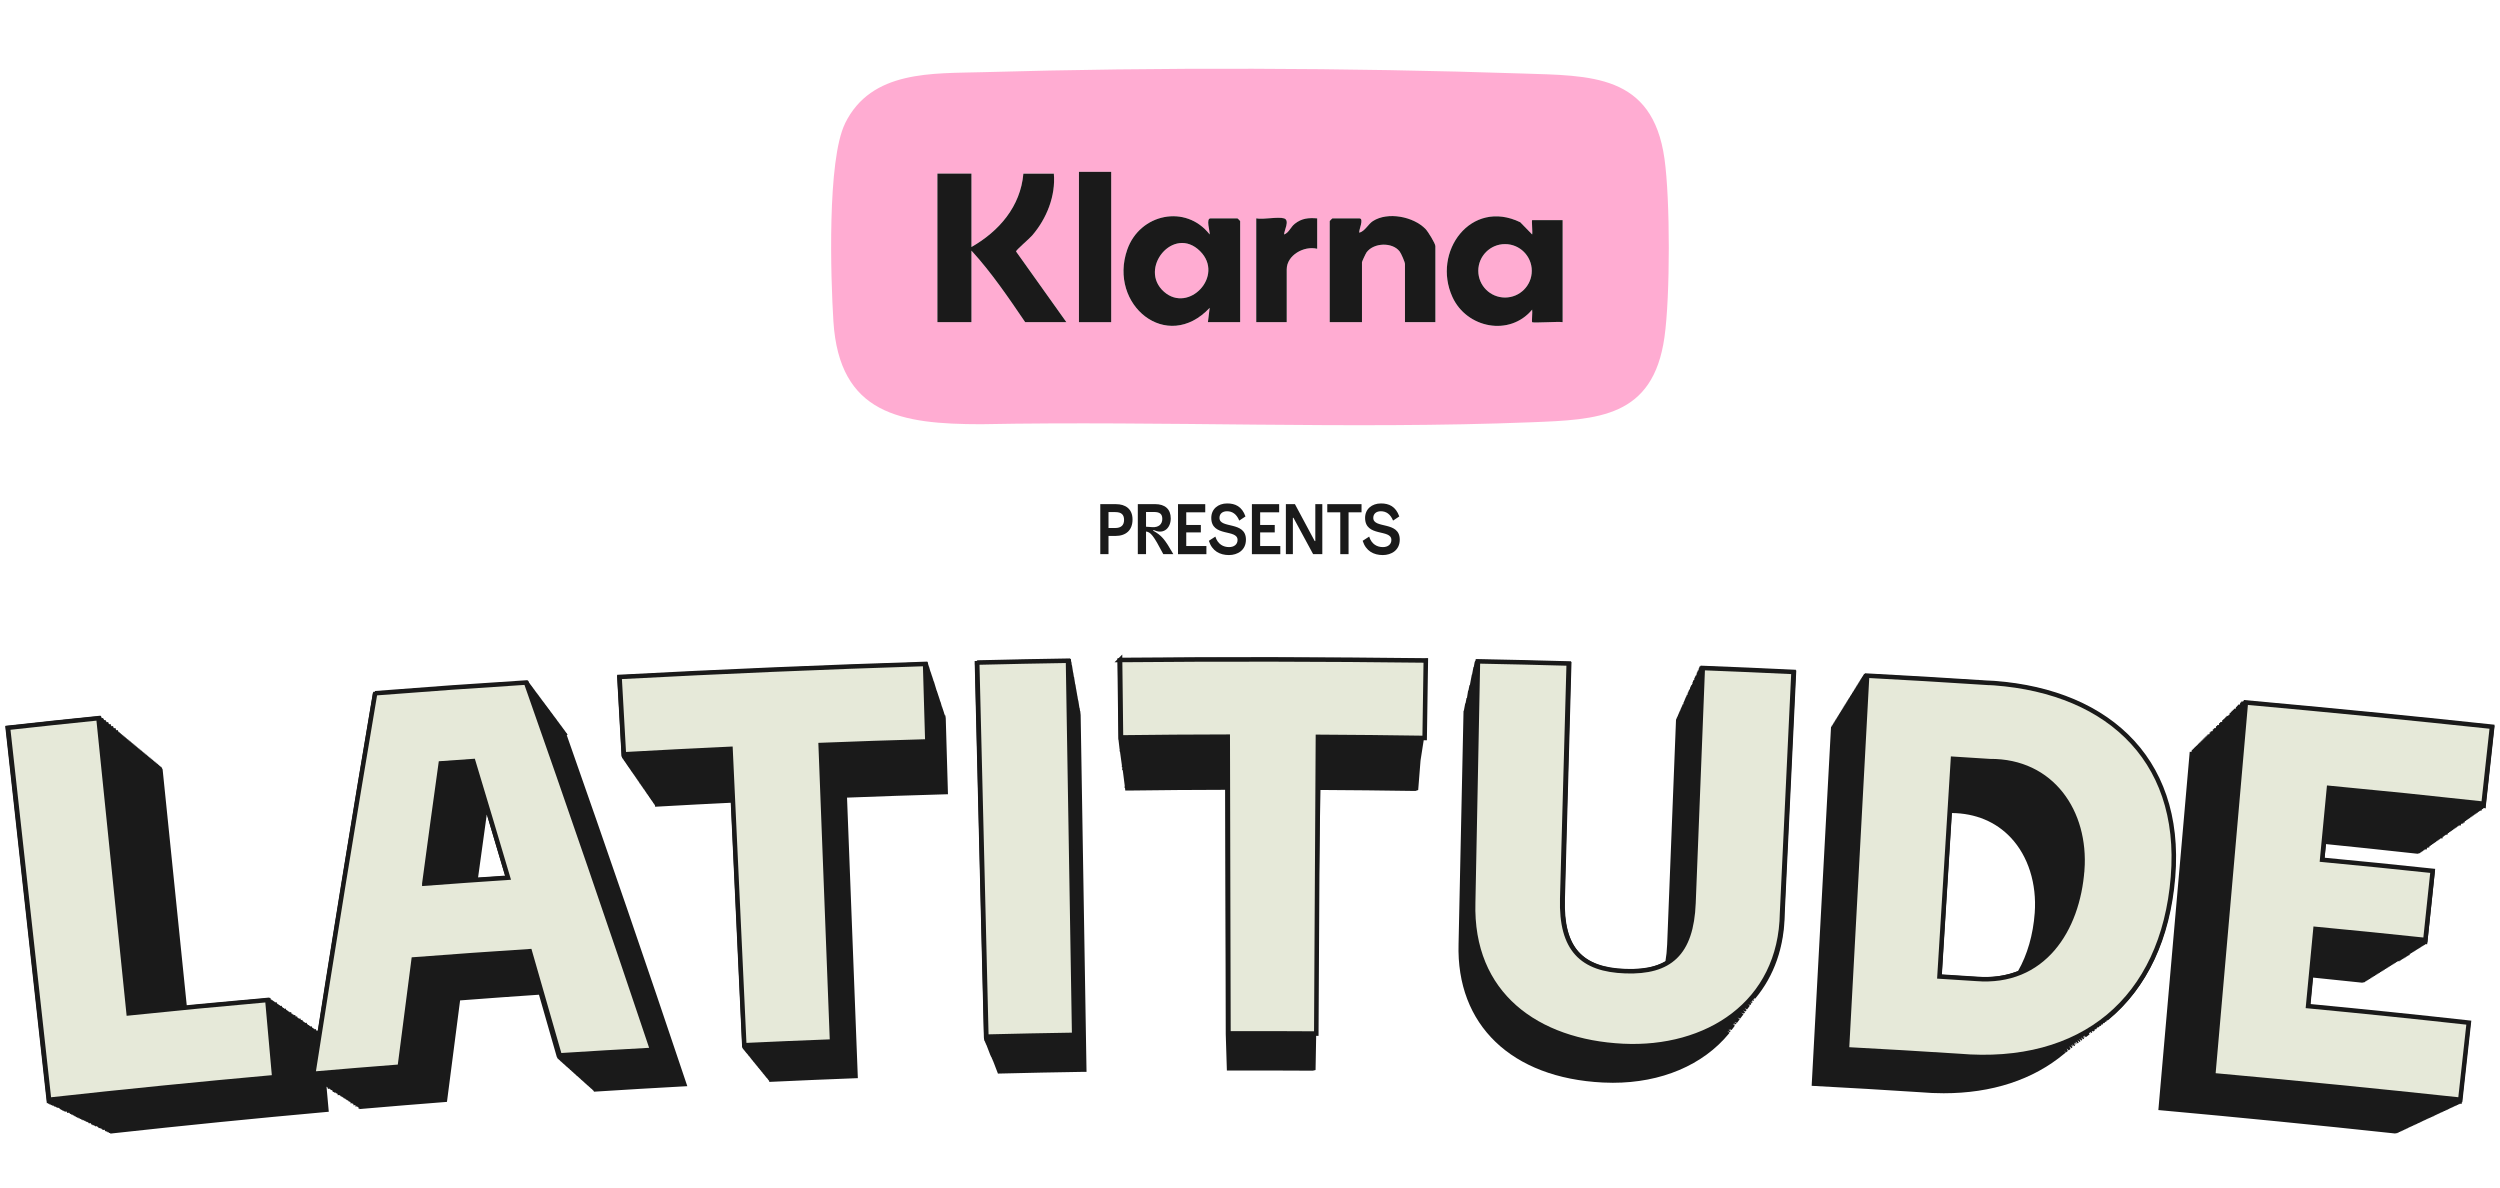 <?xml version="1.0" encoding="UTF-8"?><svg id="Layer_1" xmlns="http://www.w3.org/2000/svg" viewBox="0 0 800 380"><defs><style>.cls-1{fill:#e6e9d9;stroke:#1a1a1a;stroke-miterlimit:10;stroke-width:1.45px;}.cls-2{fill:#1a1a1a;}.cls-2,.cls-3{stroke-width:0px;}.cls-3{fill:#ffacd2;}</style></defs><path class="cls-2" d="m302.39,228.9h-.06s-.05-.34-.05-.34h-.08s-.06-.34-.06-.34h-.04s-.05-.34-.05-.34h-.06s-.05-.34-.05-.34h-.06s-.05-.34-.05-.34h-.06s-.05-.34-.05-.34h-.07s-.05-.34-.05-.34h-.06s-.05-.34-.05-.34h-.07s-.48-1.7-.48-1.7h-.08s-.06-.34-.06-.34h-.04s-.05-.34-.05-.34h-.06s-.05-.34-.05-.34h-.06s-.05-.34-.05-.34h-.06s-.05-.34-.05-.34h-.07s-.05-.34-.05-.34h-.06s-.05-.34-.05-.34h-.06s-.05-.34-.05-.34h-.06s-.05-.34-.05-.34h-.06s-.05-.34-.05-.34h-.07s-.92-3.06-.92-3.06h-.08s-.06-.34-.06-.34h-.04s-.05-.34-.05-.34h-.06s-.05-.34-.05-.34h-.06s-.05-.34-.05-.34h-.06s-.05-.34-.05-.34h-.07s-.05-.34-.05-.34h-.06s-.05-.34-.05-.34h-.06s-.05-.34-.05-.34h-.06s-.05-.34-.05-.34h-.07s-.48-1.7-.48-1.7h-.06s-.05-.34-.05-.34h-.06s-.05-.34-.05-.34h-.06s-.06-.67-.06-.67l-.89.03c-32.4,1.03-65.28,2.43-97.7,4.15l-.89.05,1.43,25.63.24.87h.13s.09.31.09.31h.13s.09.31.09.31h.11s.08.31.08.31h.15s.09.31.09.31h.12s.09.31.09.31h.12s.09.31.09.31h.12s.09.31.09.31h.12s.09.33.09.33h.13s.09.29.09.29h.12s.09.31.09.31h.13s.09.31.09.31h.13s.09.31.09.31h.12s.09.33.09.33h.11s.08.29.08.29h.15s.09.31.09.31h.12s.1.33.1.33h.13s.09.29.09.29h.12s.1.33.1.33h.12s.09.29.09.29h.12s.09.31.09.31h.12s.09.33.09.33h.13s.09.29.09.29h.12s.09.33.09.33h.13s.09.29.09.29h.12s.09.31.09.31h.1s.08.33.08.33h.15s.09.29.09.29h.12s.1.33.1.33h.13s.08.29.08.29h.12s.09.31.09.31h.12s.1.33.1.33h.12s.09.29.09.29h.14s.1.31.1.31h.1s.09.31.09.31h.13s.09.31.09.31h.12s.09.33.09.33h.11s.08.29.08.29h.15s.09.31.09.31h.12s.09.31.09.31h.12s.09.31.09.31h.12s.1.33.1.33h.12s.08.29.08.29h.13s.09.31.09.31h.13s.09.31.09.31h.13s.09.31.09.31h.12s.09.33.09.33h.13s.08.29.08.29h.13s.09.31.09.31h.11s.08.31.08.31h.02s.02.33.02.33l.88-.05c9.58-.54,15.63-.86,23.38-1.23l3.62,77.89.2.88h.12s.05.21.05.21h.12s.05.21.05.21h.12s.05.19.05.19h.12s.06.24.06.24h.12s.05.21.05.21h.12s.05.21.05.21h.13s.05.19.05.19h.12s.05.21.05.21h.15s.07.23.07.23h.08s.05.21.05.21h.12s.05.21.05.21h.13s.05.19.05.19h.12s.05.21.05.21h.12s.05.24.05.24h.12s.05.21.05.21h.12s.05.19.05.19h.09s.04.21.04.21h.16s.05.24.05.24h.12s.05.21.05.21h.12s.05.21.05.21h.13s.05.19.05.19h.12s.05.21.05.21h.12s.06.24.06.24h.12s.05.21.05.21h.12s.05.21.05.21h.13s.05.19.05.19h.12s.05.24.05.24h.12s.05.21.05.21h.12s.05.21.05.21h.12s.05.21.05.21h.13s.05.19.05.19h.12s.05.21.05.21h.12s.06.24.06.24h.12s.05.21.05.21h.12s.05.19.05.19h.12s.05.21.05.21h.12s.05.23.05.23h.12s.05.21.05.21h.12s.05.21.05.21h.12s.05.19.05.19h.12s.05.21.05.21h.12s.05.23.05.23h.12s.05.21.05.21h.13s.05.19.05.19h.12s.05.21.05.21h.15s.07.23.07.23h.08s.05.21.05.21h.12s.05.21.05.21h.12s.06.42.06.42l.88-.04c10.63-.49,15.95-.72,26.58-1.13l.88-.03-3.46-89.77c12.39-.48,18.73-.69,31.42-1.06l.88-.02-.71-24.34-.13-.9Zm-4.15-9.46h0s0,0,0,0h0Z"/><path class="cls-2" d="m345.64,227.53h-.02s-.14-1.01-.14-1.01h-.06s-.37-2.39-.37-2.39h-.06s-.03-.34-.03-.34h-.03s-.15-1.02-.15-1.02h-.02s-.41-2.39-.41-2.39h-.02s-.2-1.37-.2-1.37h-.06s-.37-2.39-.37-2.39h-.06s-.15-1.02-.15-1.02h-.01s-.02-.34-.02-.34h-.06s-.37-2.39-.37-2.39h-.06s-.12-1.02-.12-1.02h-.06s-.03-.34-.03-.34h-.02s-.05-.62-.05-.62h-.87c-11.62.2-17.43.32-29.05.61l-.88.02,2.95,120.47.11.91h.05s.02.22.02.22h.1s.03.21.03.21h.06s.03.21.03.21h.06s.03.21.03.21h.06s.03.21.03.21h.06s.03.21.03.21h.06s.03.21.03.21h.06s1.32,3.44,1.32,3.44h.07s.02.21.02.21h.07s.02.21.02.21h.1s.03.21.03.21h.06s.03.21.03.21h.06s.03.21.03.21h.06s.03.21.03.21h.06s.03.21.03.21h.06s.03.21.03.21h.06s.03.21.03.21h.06s.03.21.03.21h.03s1.39,3.63,1.39,3.63l.87-.02c10.64-.26,15.95-.37,26.59-.54h.89s-1.88-114.19-1.88-114.19l-.14-1.3Z"/><path class="cls-2" d="m181.63,235.17l-.33-.63h-.08s-.19-.31-.19-.31h-.04s-.21-.36-.21-.36h-.04s-.19-.34-.19-.34h-.06s-.18-.31-.18-.31h-.06s-.19-.33-.19-.33h-.05s-.2-.36-.2-.36h-.06s-.19-.33-.19-.33h-.06s-.19-.33-.19-.33h-.06s-.18-.31-.18-.31h-.05s-.2-.36-.2-.36h-.06s-.19-.33-.19-.33h-.06s-.19-.31-.19-.31h-.03s-.2-.36-.2-.36h-.06s-.19-.33-.19-.33h-.06s-.19-.33-.19-.33h-.06s-.18-.31-.18-.31h-.06s-.19-.33-.19-.33h-.05s-.2-.36-.2-.36h-.06s-.19-.33-.19-.33h-.06s-.18-.31-.18-.31h-.06s-.21-.36-.21-.36h-.04s-.19-.33-.19-.33h-.06s-.19-.33-.19-.33h-.06s-.18-.31-.18-.31h-.05s-.2-.36-.2-.36h-.06s-.19-.33-.19-.33h-.06s-.18-.31-.18-.31h-.06s-.19-.33-.19-.33h-.05s-.2-.36-.2-.36h-.06s-.19-.33-.19-.33h-.07s-.2-.33-.2-.33h-.05s-.19-.31-.19-.31h-.04s-.2-.36-.2-.36h-.06s-.19-.33-.19-.33h-.06s-.18-.31-.18-.31h-.05s-.2-.36-.2-.36h-.06s-.19-.33-.19-.33h-.06s-.19-.33-.19-.33h-.06s-.18-.31-.18-.31h-.06s-.19-.33-.19-.33h-.06s-.21-.36-.21-.36h-.04s-.19-.34-.19-.34h-.06s-.18-.31-.18-.31h-.05s-.2-.36-.2-.36h-.06s-.19-.33-.19-.33h-.06s-.19-.33-.19-.33h-.06s-.18-.31-.18-.31h-.05s-.2-.36-.2-.36h-.06s-.3-.67-.3-.67l-.67.04c-19.31,1.24-28.78,1.91-48.27,3.42l-.69.05-.12.68c-5.83,34.43-11.58,69.69-17.56,107.71l-.48.04-.11-.25h-.02s-.03-.25-.03-.25l-.5.05-.11-.25-.23.02-.1-.23-.24.02-.15-.5-.5.04-.11-.25-.24.02-.12-.25-.21.02-.12-.25-.2.02-.13-.49-.55.04-.12-.25-.2.02-.1-.24-.22.02-.11-.26h-.03s-.03-.25-.03-.25l-.5.05-.13-.49-.55.04-.12-.25-.21.02-.12-.25h-.02s-.04-.25-.04-.25l-.49.05-.14-.49-.5.04-.11-.25-.23.02-.1-.24-.24.02-.12-.51-.53.05-.11-.25-.24.02-.12-.25-.19.02-.11-.25-.23.02-.11-.24h-.02s-.03-.25-.03-.25l-.52.05-.12-.25-.2.02-.1-.24-.24.02-.15-.5-.5.04-.11-.25-.22.02-.11-.25-.24.02-.12-.25-.19.02-.13-.49-.55.04-.12-.25-.2.02-.1-.24-.22.02-.11-.26-.25.02-.12-.23-.21.02-.11-.51-.9.08c-10.51.94-17.91,1.62-25.87,2.4l-7.73-75.6-.44-.85-.21.02-.19-.34-.2.02-.19-.35-.19.02-.17-.34-.23.02-.19-.35-.2.02-.17-.35-.23.02-.19-.34-.2.02-.17-.35-.23.02-.19-.34-.2.02-.17-.35-.23.02-.19-.34-.2.02-.19-.35-.2.02-.17-.34-.23.02-.19-.35-.2.02-.17-.35-.23.02-.19-.34-.2.02-.17-.35-.23.02-.19-.34-.2.02-.17-.35-.23.02-.19-.34-.2.02-.19-.35-.2.02-.19-.34-.2.02-.19-.35-.2.02-.17-.35-.23.02-.19-.34-.2.02-.17-.35-.23.02-.19-.34-.2.02-.17-.35-.23.02-.19-.34-.2.02-.19-.35-.2.02-.19-.34-.2.02-.19-.35-.2.02-.19-.34-.2.02-.19-.35-.2.02-.17-.34-.23.02-.19-.35h-.03s-.06-.35-.06-.35l-.51.05-.19-.35h-.01s-.05-.36-.05-.36l-.53.06-.19-.34-.06-.36-.53.06-.19-.34-.06-.36-.52.06-.17-.35h-.04s-.05-.36-.05-.36l-.52.06-.17-.35h-.08s-.08-.35-.08-.35l-.44.05-.17-.35h-.08s-.08-.35-.08-.35l-.44.05-.17-.35h-.02s-.04-.35-.04-.35l-.87.09c-11.58,1.19-17.36,1.8-28.93,3.08l-.88.1,12.53,113.56.79,7.11.39-.05.03.24.35-.04.02.24.41-.05.03.24.35-.04.02.22.51-.05.06.22.24-.02.03.23.45-.05.05.23.38-.04.07.23.49-.05.13.24.14-.02.06.22.24-.02.03.25.35-.04.02.24.41-.05.03.24.35-.04.02.24.69-.08.16.45.63-.07.12.22h.13s.07.21.07.21l.29-.03.05.23.4-.04.07.23.29-.03.05.23.3-.03.03.25.38-.04.03.24.35-.04.02.24.41-.05.03.24.38-.04.03.23.37-.04.03.24.38-.04.03.23.43-.04.05.23.4-.04.07.23.29-.03.05.23.4-.04.07.23.24-.02.03.25.62-.07.12.23h.03s.03.23.03.23l.35-.04.02.24.41-.05.03.23.38-.04.03.24.63-.07.12.22h.13s.07.21.07.21l.21-.02.02.23.51-.05.07.22.34-.03.06.23.22-.02.02.25.69-.08.12.46.41-.05.03.24.35-.04.02.24.41-.05.03.24.38-.04.03.23.86-.1c22.56-2.49,45.5-4.78,68.18-6.82l.88-.08-.72-7.98h.11s.04.21.04.21l.23-.02.04.24h0l-.04.23.67-.06.04.22.23-.02.04.24.32-.03.04.21.23-.02.04.24h0l-.04.23.44-.04-.02.22.53-.04.04.24.29-.03.03.21.28-.02.03.23h0s-.04.24-.04.24l.68-.06.04.22.23-.02.04.24.29-.03.03.21.31-.02.04.22.23-.02.04.24.29-.03.03.21.31-.02.05.24.24-.02.03.21.32-.02.04.22.23-.02.04.24.29-.03.03.21.31-.02.02.12-.06.35.64-.06.03.22.27-.02.04.24h0l-.04.23.68-.06.02.09-.06.38.64-.06.03.22.31-.02.02.12-.06.35.36-.03-.04.23,1.14-.1c10.48-.9,15.72-1.33,26.21-2.15l.72-.06.09-.71c1.63-12.75,2.47-19.24,4.11-31.76,10.22-.78,16.76-1.25,25.24-1.82,1.77,6.15,3.38,11.78,5.69,19.86l.36.67h.12s.12.2.12.2h.11s.12.21.12.21h.11s.12.21.12.21h.09s.11.21.11.21h.14s.13.23.13.23h.12s.11.19.11.19h.11s.12.21.12.21h.1s.11.21.11.21h.14s.12.21.12.21h.1s.11.21.11.21h.14s.13.23.13.23h.1s.11.21.11.21h.14s.11.19.11.19h.12s.12.21.12.21h.11s.12.21.12.21h.12s.12.21.12.21h.09s.11.21.11.21h.14s.12.21.12.21h.12s.12.21.12.21h.11s.13.23.13.23h.1s.1.19.1.19h.14s.12.21.12.21h.1s.11.21.11.21h.14s.12.21.12.21h.09s.12.23.12.23h.14s.12.21.12.21h.12s.11.19.11.19h.11s.12.21.12.21h.12s.12.21.12.21h.12s.12.21.12.21h.11s.12.21.12.21h.09s.11.21.11.21h.14s.13.23.13.23h.12s.11.19.11.19h.11s.12.21.12.21h.1s.11.21.11.21h.14s.12.21.12.21h.1s.11.21.11.21h.14s.13.23.13.23h.11s.12.21.12.21h.11s.11.19.11.19h.12s.12.21.12.21h.11s.12.21.12.21h.12s.12.21.12.21h.11s.12.21.12.21h.12s.12.21.12.21h.11s.12.21.12.21h.11s.13.23.13.23h.1s.1.19.1.19h.03s.07.22.07.22l.7-.04c11.21-.71,16.81-1.04,28.02-1.66l1.16-.06-.37-1.1c-12.4-36.99-25.26-74.42-38.21-111.24Zm-19.97,45.14c-3.29.22-6.06.41-8.69.59.85-6.21,1.65-12.06,2.78-20.14h.09c1.8,5.99,3.51,11.76,5.82,19.54Zm17.85,57.73h0s.03-.01.03-.01h-.03Zm3.03,2.71h0s.03-.01.03-.01h-.03Zm3.49,3.13h0s.03-.01.03-.01h-.03Zm1.86,1.66h.03s0,0,0,0h-.03s0,0,0,0Zm1.16,1.05h0s.03-.01.03-.01h-.03Z"/><path class="cls-2" d="m683.38,237.9c-10.85-12.25-27.77-19.18-48.92-20.03-14.96-.96-22.25-1.39-37.15-2.2l-.88-.05-.02.35h-.19s-.02.34-.02.34h-.19s-.02.34-.02.34h-.19s-.02.34-.02.34h-.19s-.02.32-.02.32h-.19s-.02.35-.02.35h-.19s-.02.34-.02.34h-.19s-.02.34-.02.34h-.19s-.02.34-.02.34h-.19s-.02.34-.02.34h-.19s-.02.32-.02.32h-.19s-.02.35-.02.35h-.19s-.02.34-.02.34h-.19s-.02.34-.02.34h-.19s-.02.34-.02.34h-.19s-.02.34-.02.34h-.19s-.02.32-.02.32h-.19s-.02.35-.02.35h-.19s-.02.34-.02.34h-.19s-.02.34-.02.34h-.19s-.02.34-.02.34h-.19s-.02.34-.02.34h-.19s-.02.32-.02.32h-.19s-.02.35-.02.35h-.19s-.02.32-.02.32h-.19s-.02.35-.02.35h-.19s-.02.34-.02.34h-.19s-.02.34-.02.34h-.19s-.02.32-.02.32h-.19s-.02.36-.02.36h-.19s-.02.32-.02.32h-.19s-.02.36-.02.36h-.19s-.02.34-.02.34h-.19s-.02.34-.02.34h-.19s-.02.32-.02.32h-.19s-.02.36-.02.36h-.19s-.02.32-.02.32h-.19s-.02.36-.02.36h-.19s-.02.34-.02.34h-.19s-.02.35-.02.35h-.19s-.02.33-.02.33h-.19s-.02.34-.02.34h-.19s-.02.32-.02.32h-.19s-.02.35-.02.35h-.19s-.02.34-.02.34h-.19s-.02.34-.02.34h-.19s-.02.34-.02.34h-.19s-.02.34-.02.34h-.19s-.02.32-.02.32h-.19s-.02.35-.02.35h-.19s-6.2,114.9-6.2,114.9l.88.05c13.63.73,20.27,1.13,33.83,2,2.57.22,5.08.33,7.54.33,15.37,0,28.57-4.29,38.56-12.63l.49-.37-.57-.68h0l.66.61.59-.45-.38-.82h0l.65.61.59-.45-.37-.83s0,0,0,0l.66.6.31-.23-.39-.81.67.6-.38-.82h0l.67.59.28-.21-.38-.82h0s.65.61.65.61l-.36-.84h0s.66.61.66.61l-.37-.83s0,0,0,0l.66.61.29-.22-.37-.83h0l.67.6.28-.22-.37-.83h0l.66.61.3-.23-.38-.82s0,0,0,0l.66.61.3-.23-.38-.82s0,0,0,0l.65.61-.36-.84s0,0,0,0l.65.62,1.18-.9-.38-.82s0,0,0,0l.66.61-.37-.83.66.6.29-.22-.38-.83s0,0,0,0l.64.62.6-.46-.37-.83s0,0,0,0l.65.61.3-.23-.38-.83s0,0,0,0l.65.62-.36-.84h0l.66.61.3-.23-.38-.82h0s.66.61.66.61l.3-.23-.38-.82.66.61.29-.22-.37-.83h0l.67.59.28-.22-.38-.82h0l.66.61.29-.22-.37-.83s0,0,0,0l.66.61.2-.15c12.28-10.12,19.62-25.79,21.22-45.32,1.42-17.32-2.93-32.22-12.56-43.12Zm-32.27,54.26c-.51,6.94-2.35,13.35-5.33,18.56-4.07,1.65-8.64,2.27-13.6,1.88-4.38-.29-6.71-.44-10.83-.69l3.21-51.74c7.6.07,14.13,2.79,18.92,7.9,5.54,5.91,8.32,14.7,7.63,24.1Zm9.15,44.13h0s0,0,0,0Zm.87-.66h0s0,0,0,0h0Zm.87-.67h0s0,0,0,0h0Zm.58-.44h0s0,0,0,0h0Zm.87-.67h0s0,0,0,0h0Zm1.16-.89h0s0,0,0,0Zm.58-.44s0,0,0,0h0s0,0,0,0Zm.58-.44h0s0,0,0,0h0Zm.58-.44h0s0,0,0,0h0Zm.87-.66h0s0,0,0,0h0Zm.29-.22h0s0,0,0,0h0Zm1.45-1.11h0s0,0,0,0h0Zm.87-.67h0s0,0,0,0h0Zm.58-.44h0s0,0,0,0h0Zm.87-.67h0s0,0,0,0h0Zm.58-.44h0s0,0,0,0Zm.58-.44h0s0,0,0,0Zm.58-.44s0,0,0,0h0s0,0,0,0Z"/><path class="cls-2" d="m544.76,213.22l-.87-.03-.02.35h-.16s0,.34,0,.34h-.14s-.02.62-.02.62l-.08.03h-.18s-.02.36-.02.36h-.13s-.02.34-.02.34h-.16s-.02.62-.02.62l-.15.05v.29s-.09.03-.09.03h-.18s-.02.36-.02.36h-.13s-.02.34-.02.34h-.16s-.02.62-.02.62l-.15.05h-.14s0,.34,0,.34h-.12s-.02.34-.02.34h-.13s-.04.62-.04.62l-.16.06v.26s-.15.04-.15.04v.03h-.12s-.02.34-.02.34h-.13s-.02.34-.02.34h-.16s-.02.63-.02.63l-.15.05h-.14s0,.34,0,.34h-.12s-.02.34-.02.34h-.13s-.02.34-.02.34h-.16s-.02.63-.02.63l-.15.05h-.14s0,.34,0,.34h-.12s-.02.34-.02.34h-.16s0,.31,0,.31h-.14s-.01.37-.01.37h-.14s0,.34,0,.34h-.12s-.02.34-.02.34h-.13s-.02.34-.02.34h-.16s-.02.63-.02.63l-.15.05h-.14s0,.34,0,.34h-.12s-.02.34-.02.34h-.13s-.02.35-.02.35h-.16s0,.34,0,.34h-.14s0,.34,0,.34h-.12s-.02.34-.02.34h-.13s-.02.31-.02.31h-.16s-.01.37-.01.37h-.14s0,.34,0,.34h-.14s0,.34,0,.34h-.12s-.02.34-.02.34h-.13s-.02.34-.02.34h-.16s0,.34,0,.34h-.14s0,.34,0,.34h-.14s-2.84,72.04-2.84,72.04c-.08,1.93-.26,3.71-.55,5.42-3.16,1.88-7.36,2.71-12.79,2.52-14-.47-19.79-7.13-19.37-22.28l2.1-76.05-.89-.02c-11.61-.32-17.42-.46-29.04-.69l-.88.33-.08.3h-.07s-.32,1.72-.32,1.72h-.1s-.44,2.38-.44,2.38h-.07s-.64,3.42-.64,3.42h-.13s-.32,1.71-.32,1.71h-.1s-.38,2.38-.38,2.38h-.13s-.32,1.71-.32,1.71h-.1s-.44,2.39-.44,2.39h-.1s-1.59,74.58-1.59,74.58c-.78,25.94,16.93,42.94,46.2,44.38,1.07.05,2.13.08,3.17.08,15.46,0,28.87-5.65,37.15-15.75l.18-.24-.69-.55h0s.84.35.84.35c.05-.06.1-.13.19-.25l-.68-.56h0s0,0,0,0l.85.33-.68-.56h0l.84.35.34-.46c.05-.06.1-.12.19-.24l.32-.44c.06-.06.1-.13.2-.25l-.69-.55h0s0,0,0,0l.85.33-.68-.56h0l.85.34.19-.25-.69-.55h0l.84.35c.06-.06.11-.13.17-.23.05-.06.1-.12.19-.24l.15-.21c.05-.06.1-.12.18-.24l.18-.24-.68-.56.84.35.51-.68c.05-.06.1-.12.19-.24l.15-.21c.06-.06.1-.13.2-.25l-.69-.55.85.33.35-.47-.69-.55.85.33.15-.21c.05-.06.1-.13.19-.25l-.68-.56h0,0l.85.33.15-.21c.05-.06.1-.12.19-.24l.15-.21c.05-.06.1-.12.19-.24l.18-.24-.69-.55s0,0,0,0l.84.35c.05-.06.1-.12.18-.24l.18-.23-.68-.56h0l.84.35c.05-.06.1-.13.19-.25l-.68-.56.85.33-.68-.56s0,0,0,0l.84.34.19-.25-.69-.55h0l.85.33-.68-.56h0l.85.34c6.12-7.36,9.3-16.5,9.45-27.14l3.7-77.87-.88-.04c-11.61-.55-17.42-.8-29.03-1.26Zm-2.34,6.14h0s-.03,0-.03,0h0s.03,0,.03,0Zm-.61,1.36h0s0,0,0,0h0Zm-.76,1.7h0s0,0,0,0h0Zm12.83,105.92h0s0,0,0,0h0Zm1.53-2.06h0s0,0,0,0h0Zm1.36-1.83h0s0,0,0,0h0Zm.34-.46h0s0,0,0,0h0Zm.17-.22h0s0,0,0,0Zm1.36-1.83h0s0,0,0,0h0Zm.34-.46h0s0,0,0,0h0Zm1.53-2.06h0s0,0,0,0Z"/><path class="cls-2" d="m797.12,232c-26.1-2.78-52.58-5.39-78.7-7.76l-.91.27-.32-.03-.03.37-.31-.02-.05.58-.28.09-.34-.03-.03.35-.28-.03-.04.38-.32-.02-.05.57-.28.09-.31-.03-.04.36-.32-.03-.03.36-.31-.03-.03.35-.28-.03-.04.38-.32-.02-.05.57-.32.1-.02.22-.32.09h0s-.3-.03-.3-.03l-.03.36-.31-.03-.03.37-.28-.02-.04.35-.32-.03-.03.34-.31-.03-.05.59-.32.09h0s-.3-.03-.3-.03l-.03.36-.31-.03-.05.6-.31.1-.31-.02-.03.34-.31-.03-.05.59-.32.09h0s-.3-.01-.3-.01l-.03.35-.31-.02-.05.58-.32.09h0s-.3-.03-.3-.03l-.03.36-.31-.03-.05.59-.32.09h0s-.3-.01-.3-.01l-.03.35-.28-.02-.04.35-.32-.03-.03.36-.31-.03-.03.36-.31-.03-.03.37-.3-.02-.03.35-.31-.02-.03.34-.28-.03-.04.36-.32-.03-.03.36-.31-.03-.03.37-.28-.02-.04.35-.32-.03-.03.34-.31-.03-.03.35-.28-.03-.04.36-.32-.03-.03.37-.31-.02-.05.58-.29.09-.33-.03-9.96,113.77-.08.88.88.08c24.85,2.25,50.02,4.74,74.81,7.41l.89-.14.02-.13.39-.06.02-.13.39-.06.02-.13.39-.06.02-.13.39-.06.02-.13.39-.06.02-.13.43-.06v-.15s.37-.06.37-.06l.02-.13.43-.06v-.14s.37-.06.37-.06l.02-.13.39-.06.02-.13.39-.06.02-.13.4-.06.02-.13.39-.06.02-.13.39-.06.02-.13.39-.06.02-.13.39-.06.02-.13.43-.06v-.15s.37-.06.37-.06l.02-.13.43-.06v-.14s.37-.06.37-.06l.02-.13.39-.06.02-.13.39-.06.02-.13.4-.06.02-.13.39-.06.02-.13.39-.06.02-.12.43-.06v-.13s.37-.05.37-.05l.02-.13.43-.06v-.15s.37-.06.37-.06l.02-.13.43-.06v-.14s.37-.06.37-.06l.02-.13.39-.06.02-.13.39-.06.02-.13.39-.06.02-.12.42-.06v-.14s.37-.06.37-.06l.02-.12.43-.06v-.13s.37-.05.37-.05l.02-.13.43-.06v-.15s.37-.06.37-.06l.02-.13.4-.06.02-.14.39-.06.02-.13.39-.06.02-.13.39-.06.02-.13.39-.06.02-.12.42-.06v-.14s.37-.06.37-.06l.02-.12.43-.06v-.13s.37-.05.37-.05h0s.39.04.39.04l2.91-26.39-.88-.1c-16.8-1.87-33.78-3.62-50.49-5.21l.83-8.72c4.71.47,9.49.97,15.76,1.64l.91-.19.02-.17.38-.08.02-.16.38-.08.02-.18.38-.08.02-.17.38-.08.02-.16.38-.08.02-.18.38-.08.02-.17.38-.08.02-.17.38-.08.02-.16.38-.08.02-.18.38-.08.02-.17.38-.08.02-.16.38-.08.02-.18.38-.08.02-.17.38-.08.02-.16.38-.08.02-.18.38-.08.02-.17.38-.08.02-.16.38-.08.02-.18.35-.08.02-.16.38-.08.02-.16.37-.08.02-.16.37-.08.02-.17.38-.09.02-.16.38-.08.02-.16.37-.08.02-.17.37-.08.02-.16.38-.08.36.04.04-.28.36.04.04-.28.36.04.04-.28.36.04.04-.3.36.04.04-.28.36.04.04-.28.36.04.04-.28.36.04.04-.29.36.04.06-.45.4-.08.02-.16.38-.08.02-.18.38-.08.02-.17.38-.08.02-.17.38-.08.02-.16.38-.08.02-.18.38-.08.02-.17.38-.08.02-.17.38-.08.02-.17.38-.08.02-.17.38-.08.02-.16.38-.08.02-.18.38-.08.36.04,2.52-23.85-.88-.09c-13.85-1.46-20.78-2.16-34.47-3.47l.45-4.65c8.73.87,16.54,1.7,29.28,3.09l.91-.24.02-.19.4-.11.02-.18.4-.1.02-.19.4-.1.02-.19.4-.1h0s.4.03.4.03l.05-.52.77-.16.05-.42.4-.1.02-.2.4-.11.02-.18.4-.1.02-.2.4-.11.02-.18.4-.1.02-.2.4-.11.02-.18.4-.1.02-.2.4-.11.02-.18.4-.1h0s.41.03.41.03l.04-.52.38-.1.02-.2.4-.11.02-.18.78-.17.05-.42.4-.1.02-.2.4-.11.02-.18.4-.1.02-.2.4-.11.02-.18.4-.1.02-.2.4-.11.02-.18.4-.1.02-.2.4-.11.02-.18.4-.1h0s.41.03.41.03l.04-.52.77-.16.03-.29h.38s.05-.43.05-.43l.4-.11.02-.18.4-.1.02-.2.4-.11.02-.18.4-.1.02-.2.4-.1.02-.19.4-.1.02-.2.4-.11.02-.18.4-.1.02-.19.4-.1.02-.19.4-.1.02-.2.4-.11.02-.18.4-.1v-.06s.38,0,.38,0l.05-.43.4-.1.02-.2.37-.1.4.05,2.89-26.4-.88-.09Z"/><path class="cls-2" d="m456.22,210.8c-32.36-.39-65.25-.44-97.77-.16h-.89s.31,25.67.31,25.67l.39,3.4h.04l-.03.75h.12s.61,4.43.61,4.43l-.03.62.14-.02.02.21-.05.76.2-.02.63,4.95-.05.76.14-.02.09.85h.87c12.43-.16,18.99-.21,31.09-.24l.19,78.16.36,11.68h.89c10.64-.03,15.95-.02,26.6.04l.89-.21.2-11.25s.01,0,.02,0c0-.07,0-.14,0-.22,0,0,.01,0,.02,0,0-1.04.01-2.07.02-3.11l1.31-75.04c11.64.07,18.12.14,30.37.32l.9-.3.75-9.42s.01,0,.02,0c0-.1,0-.18,0-.28v-.04s.04,0,.05,0c0-.11,0-.21,0-.32.02,0,.04,0,.05,0,0-.11,0-.21,0-.32.02,0,.03,0,.05,0,0-.11,0-.21,0-.32.02,0,.03,0,.05,0,0-.11,0-.21,0-.32.02,0,.04,0,.05,0,0-.11,0-.21,0-.32.02,0,.03,0,.05,0,0-.11,0-.21,0-.32.02,0,.03,0,.05,0,0-.11,0-.21,0-.32.02,0,.04,0,.05,0,0-.11,0-.21,0-.32.02,0,.03,0,.05,0,0-.11,0-.21,0-.32.02,0,.03,0,.05,0,0-.11,0-.21,0-.32.02,0,.04,0,.05,0,0-.11,0-.21,0-.32.02,0,.03,0,.05,0,0-.11,0-.21,0-.32.02,0,.03,0,.05,0,0-.11,0-.21,0-.32.02,0,.03,0,.05,0,0-.11,0-.21,0-.32.02,0,.04,0,.05,0,0-.11,0-.21,0-.32.02,0,.03,0,.05,0,0-.11,0-.21,0-.32.02,0,.03,0,.05,0,0-.11,0-.21,0-.32.02,0,.04,0,.05,0,0-.11,0-.21,0-.32.02,0,.03,0,.05,0,0-.11,0-.21,0-.32.02,0,.03,0,.05,0,0-.11,0-.21,0-.32.02,0,.04,0,.05,0,0-.11,0-.21,0-.32.02,0,.03,0,.05,0,.07-4.75.13-8.35.18-11.91l1.09-13.73h-.89Z"/><path class="cls-1" d="m120.04,221.84c-6.87,40.55-13.47,81.13-19.8,121.77,11.08-.95,16.62-1.41,27.7-2.27,1.75-13.73,2.64-20.59,4.44-34.32,14.85-1.13,22.28-1.65,37.14-2.63,3.86,13.33,5.77,19.99,9.57,33.33,11.85-.75,17.77-1.1,29.62-1.75-13.17-39.29-26.63-78.47-40.38-117.56-19.33,1.24-28.99,1.93-48.3,3.43Zm15.75,60.91c2.07-15.39,3.12-23.08,5.26-38.47,4.15-.3,6.22-.45,10.37-.73,4.5,14.92,6.73,22.38,11.15,37.31-10.72.72-16.07,1.1-26.78,1.9Z"/><path class="cls-1" d="m634.65,218.41c-14.87-.96-22.3-1.4-37.18-2.2-2.15,39.86-4.3,79.72-6.46,119.58,14.32.77,21.47,1.2,35.78,2.11,39.51,3.4,65.37-18.12,68.57-57.24,3.18-38.84-22.56-60.73-60.72-62.26Zm31.65,59.98c-1.4,19.19-12.42,36.58-33.94,34.84-4.69-.31-7.03-.46-11.72-.75,1.44-23.22,2.88-46.44,4.32-69.66,4.71.29,7.07.44,11.78.75,19.94-.15,30.92,16.3,29.57,34.82Z"/><path class="cls-1" d="m41.17,324.26c-3.22-31.48-6.44-62.97-9.66-94.45-11.58,1.19-17.37,1.8-28.95,3.08,4.38,39.68,8.76,79.35,13.14,119.03,24-2.65,48.03-5.05,72.07-7.21-.89-9.88-1.33-14.82-2.21-24.71-17.76,1.59-26.64,2.44-44.39,4.26Z"/><path class="cls-1" d="m296.04,212.46c-32.62,1.04-65.2,2.43-97.79,4.16.55,9.91.83,14.86,1.39,24.77,13.65-.76,20.47-1.11,34.12-1.75,1.47,31.61,2.94,63.23,4.41,94.84,11.24-.52,16.86-.76,28.1-1.19-1.22-31.63-2.43-63.25-3.65-94.88,13.65-.53,20.48-.76,34.14-1.15-.29-9.92-.43-14.88-.72-24.79Z"/><path class="cls-1" d="m541.91,288.97c-.64,16.24-7.61,22.28-21.75,21.8-13.97-.47-20.69-6.97-20.24-23.21.69-25.08,1.39-50.16,2.08-75.24-11.63-.32-17.44-.46-29.07-.69-.51,25.71-1.01,51.43-1.52,77.14-.88,29.48,20.48,44.59,47.94,45.94,26.68,1.31,50.52-13.48,50.92-42.62,1.22-25.69,2.44-51.38,3.66-77.07-11.62-.55-17.43-.8-29.05-1.26-.99,25.07-1.98,50.14-2.97,75.21Z"/><path class="cls-1" d="m312.7,212.01c.98,39.9,1.95,79.81,2.93,119.72,11.24-.27,16.87-.39,28.11-.57-.66-39.91-1.31-79.82-1.97-119.73-11.63.19-17.44.31-29.07.59Z"/><path class="cls-1" d="m794.74,257.21c1.08-9.86,1.62-14.79,2.7-24.66-26.24-2.8-52.49-5.38-78.77-7.76-3.48,39.76-6.96,79.53-10.45,119.29,26.39,2.39,52.74,5,79.08,7.83,1.09-9.86,1.63-14.79,2.72-24.66-17.12-1.9-34.27-3.67-51.42-5.3.94-9.88,1.42-14.82,2.36-24.69,14.07,1.35,21.1,2.05,35.16,3.54.94-8.85,1.4-13.27,2.34-22.12-14.15-1.49-21.22-2.21-35.38-3.56.88-9.2,1.32-13.79,2.2-22.99,19.79,1.89,29.68,2.91,49.45,5.07Z"/><path class="cls-1" d="m358.42,211.18c.12,9.92.18,14.88.29,24.8,13.66-.16,20.49-.21,34.16-.24.08,31.65.15,63.3.23,94.95,11.25-.03,16.87-.02,28.11.05.18-31.65.36-63.3.53-94.94,13.66.08,20.49.15,34.15.35.15-9.92.22-14.88.37-24.8-32.62-.4-65.23-.45-97.85-.16Z"/><path class="cls-3" d="m384.04,80.38c7.88,7.87-3.63,19.98-11.56,12.98-8.37-7.38,3.08-21.45,11.56-12.98Zm-113.62-40.87c-5.75,11.72-4.62,49.17-3.73,63.32,1.89,29.8,21.6,32.91,47.29,32.92,58.57-1.12,117.54,1.68,175.99-.62,21.34-.84,39.02-1.44,42.66-27.24,1.85-13.1,1.85-44.03,0-57.13-3.84-27.18-23.66-26.52-45.53-27.24-56.05-1.86-116.22-2.04-172.36-.43-16.33.47-35.92-.75-44.33,16.41Zm85.15,63.58h-10.32v-48.1h10.32v48.1Zm-44.71-24.05c8.86-5.07,15.7-12.97,16.62-23.48h9.75c.62,7.15-2.31,14.37-6.9,19.74-.91,1.07-5.21,4.7-5.2,5.16l16.11,22.62h-13.18c-5.35-7.87-10.8-15.91-17.2-22.9v22.9h-10.89v-47.53h10.89v23.48Zm76.24,19.47c-13.68,14.56-32.53-.99-26.38-18.63,4-11.48,18.74-14.65,26.38-4.85.12-1.01-1.31-5.15.29-5.15h8.6c.06,0,.86.8.86.86v32.35h-10.32l.57-4.58Zm62.49,4.58v-18.61c0-.59-1.21-3.37-1.71-4.02-2.33-3.05-8.34-2.82-10.6.32-.27.38-1.45,2.93-1.45,3.13v19.18h-10.32v-32.35c0-.06.8-.86.86-.86h8.6c1.68,0-.26,3.78,0,4.59,1.85-.52,2.82-2.72,4.32-3.7,4.74-3.1,13.02-1.5,16.9,2.53.76.79,3.13,4.61,3.13,5.46v24.34h-9.75Zm40.7-4.01c-7.23,8.7-20.96,5.91-25.5-4.01-6.65-14.51,5.94-31.6,21.69-23.95l3.81,3.91c.18-.64-.22-4.58,0-4.58h9.75v32.64c-1.41-.26-9.4.34-9.75,0-.19-.19.14-3.24,0-4.01Zm-79.39-24.04c1.58-.57,2.05-2.35,3.44-3.44,2.24-1.77,4.37-1.94,7.16-1.72v9.73c-4.21-1.04-9.75,2.05-9.75,6.59v16.89h-9.75v-33.21c2.32.44,6.93-.6,8.89,0,1.92.59,0,3.91,0,5.16Zm70.71,3.07c-4.73,0-8.56,3.83-8.56,8.55s3.83,8.55,8.56,8.55,8.56-3.83,8.56-8.55-3.83-8.55-8.56-8.55Z"/><path class="cls-2" d="m310.86,55.57v23.48c8.86-5.07,15.7-12.97,16.62-23.48h9.75c.62,7.15-2.31,14.37-6.9,19.74-.91,1.07-5.21,4.7-5.2,5.16l16.11,22.62h-13.18c-5.35-7.87-10.8-15.91-17.2-22.9v22.9h-10.89v-47.53h10.89Z"/><path class="cls-2" d="m386.53,103.09l.57-4.58c-13.68,14.56-32.53-.99-26.38-18.63,4-11.48,18.74-14.65,26.38-4.85.12-1.01-1.31-5.15.29-5.15h8.6c.06,0,.86.8.86.86v32.35h-10.32Zm-2.49-22.71c-8.48-8.47-19.93,5.6-11.56,12.98,7.93,7,19.44-5.11,11.56-12.98Z"/><path class="cls-2" d="m490.29,103.09c-.19-.19.14-3.24,0-4.01-7.23,8.7-20.96,5.91-25.5-4.01-6.65-14.51,5.94-31.6,21.69-23.95l3.81,3.91c.18-.64-.22-4.58,0-4.58h9.75v32.64c-1.41-.26-9.4.34-9.75,0Zm-.12-16.43c0-4.72-3.83-8.55-8.56-8.55s-8.56,3.83-8.56,8.55,3.83,8.55,8.56,8.55,8.56-3.83,8.56-8.55Z"/><path class="cls-2" d="m459.34,103.09h-9.75v-18.61c0-.59-1.21-3.37-1.71-4.02-2.33-3.05-8.34-2.82-10.6.32-.27.38-1.45,2.93-1.45,3.13v19.18h-10.32v-32.35c0-.06.8-.86.86-.86h8.6c1.68,0-.26,3.78,0,4.59,1.85-.52,2.82-2.72,4.32-3.7,4.74-3.1,13.02-1.5,16.9,2.53.76.79,3.13,4.61,3.13,5.46v24.34Z"/><rect class="cls-2" x="345.26" y="54.99" width="10.32" height="48.1"/><path class="cls-2" d="m410.9,69.88c1.92.59,0,3.91,0,5.16,1.58-.57,2.05-2.35,3.44-3.44,2.24-1.77,4.37-1.94,7.16-1.72v9.73c-4.21-1.04-9.75,2.05-9.75,6.59v16.89h-9.75v-33.21c2.32.44,6.93-.6,8.89,0Z"/><path class="cls-2" d="m352.09,161.33h5.04c2.96,0,5.28,1.49,5.28,4.91s-2.1,5.26-5.47,5.26h-2.22v5.83h-2.63v-16Zm4.79,7.63c1.83,0,2.82-.87,2.82-2.58s-.86-2.51-2.82-2.51h-2.16v5.1h2.16Z"/><path class="cls-2" d="m366.73,170.08v7.24h-2.63v-16h5.55c3.16,0,4.99,1.62,4.99,4.57s-2.1,5.12-5.12,3.86l-.39-.16-.12.23c2.71,1.53,3.66,2.63,6.45,7.5h-3.21c-3.19-6.1-4.07-7.04-5.53-7.24Zm5.2-4.09c0-1.55-.88-2.15-2.61-2.15h-2.59v4.71l2.06.14c1.91.09,3.15-.85,3.15-2.7Z"/><path class="cls-2" d="m376.96,161.33h8.72v2.61h-6.08v4.05h4.67v2.38h-4.67v4.36h6.45v2.61h-9.09v-16Z"/><path class="cls-2" d="m386.83,173.06l2.08-1.35c.8,2.51,2.61,3.36,4.4,3.36,1.54,0,2.71-.82,2.71-2.29,0-3.59-8.41-.8-8.41-7.06,0-2.83,2.18-4.62,5.08-4.62,2.55,0,4.73.94,5.86,4.16l-1.99,1.33c-.84-2.08-2.22-2.99-3.91-2.99-1.44,0-2.42.78-2.42,2.13,0,3.57,8.47.91,8.47,6.95,0,3.41-2.71,4.94-5.43,4.94-2.92,0-5.41-1.3-6.43-4.55Z"/><path class="cls-2" d="m400.61,161.33h8.72v2.61h-6.08v4.05h4.67v2.38h-4.67v4.36h6.45v2.61h-9.09v-16Z"/><path class="cls-2" d="m411.48,161.33h2.9l6.33,11.82h.19v-11.82h2.24v16h-2.94l-6.29-11.63h-.19v11.63h-2.24v-16Z"/><path class="cls-2" d="m428.88,163.94h-4.15v-2.61h10.96v2.61h-4.15v13.39h-2.65v-13.39Z"/><path class="cls-2" d="m436.05,173.06l2.08-1.35c.8,2.51,2.61,3.36,4.4,3.36,1.54,0,2.71-.82,2.71-2.29,0-3.59-8.41-.8-8.41-7.06,0-2.83,2.18-4.62,5.08-4.62,2.55,0,4.73.94,5.86,4.16l-1.99,1.33c-.84-2.08-2.22-2.99-3.91-2.99-1.44,0-2.42.78-2.42,2.13,0,3.57,8.47.91,8.47,6.95,0,3.41-2.71,4.94-5.43,4.94-2.92,0-5.41-1.3-6.43-4.55Z"/></svg>